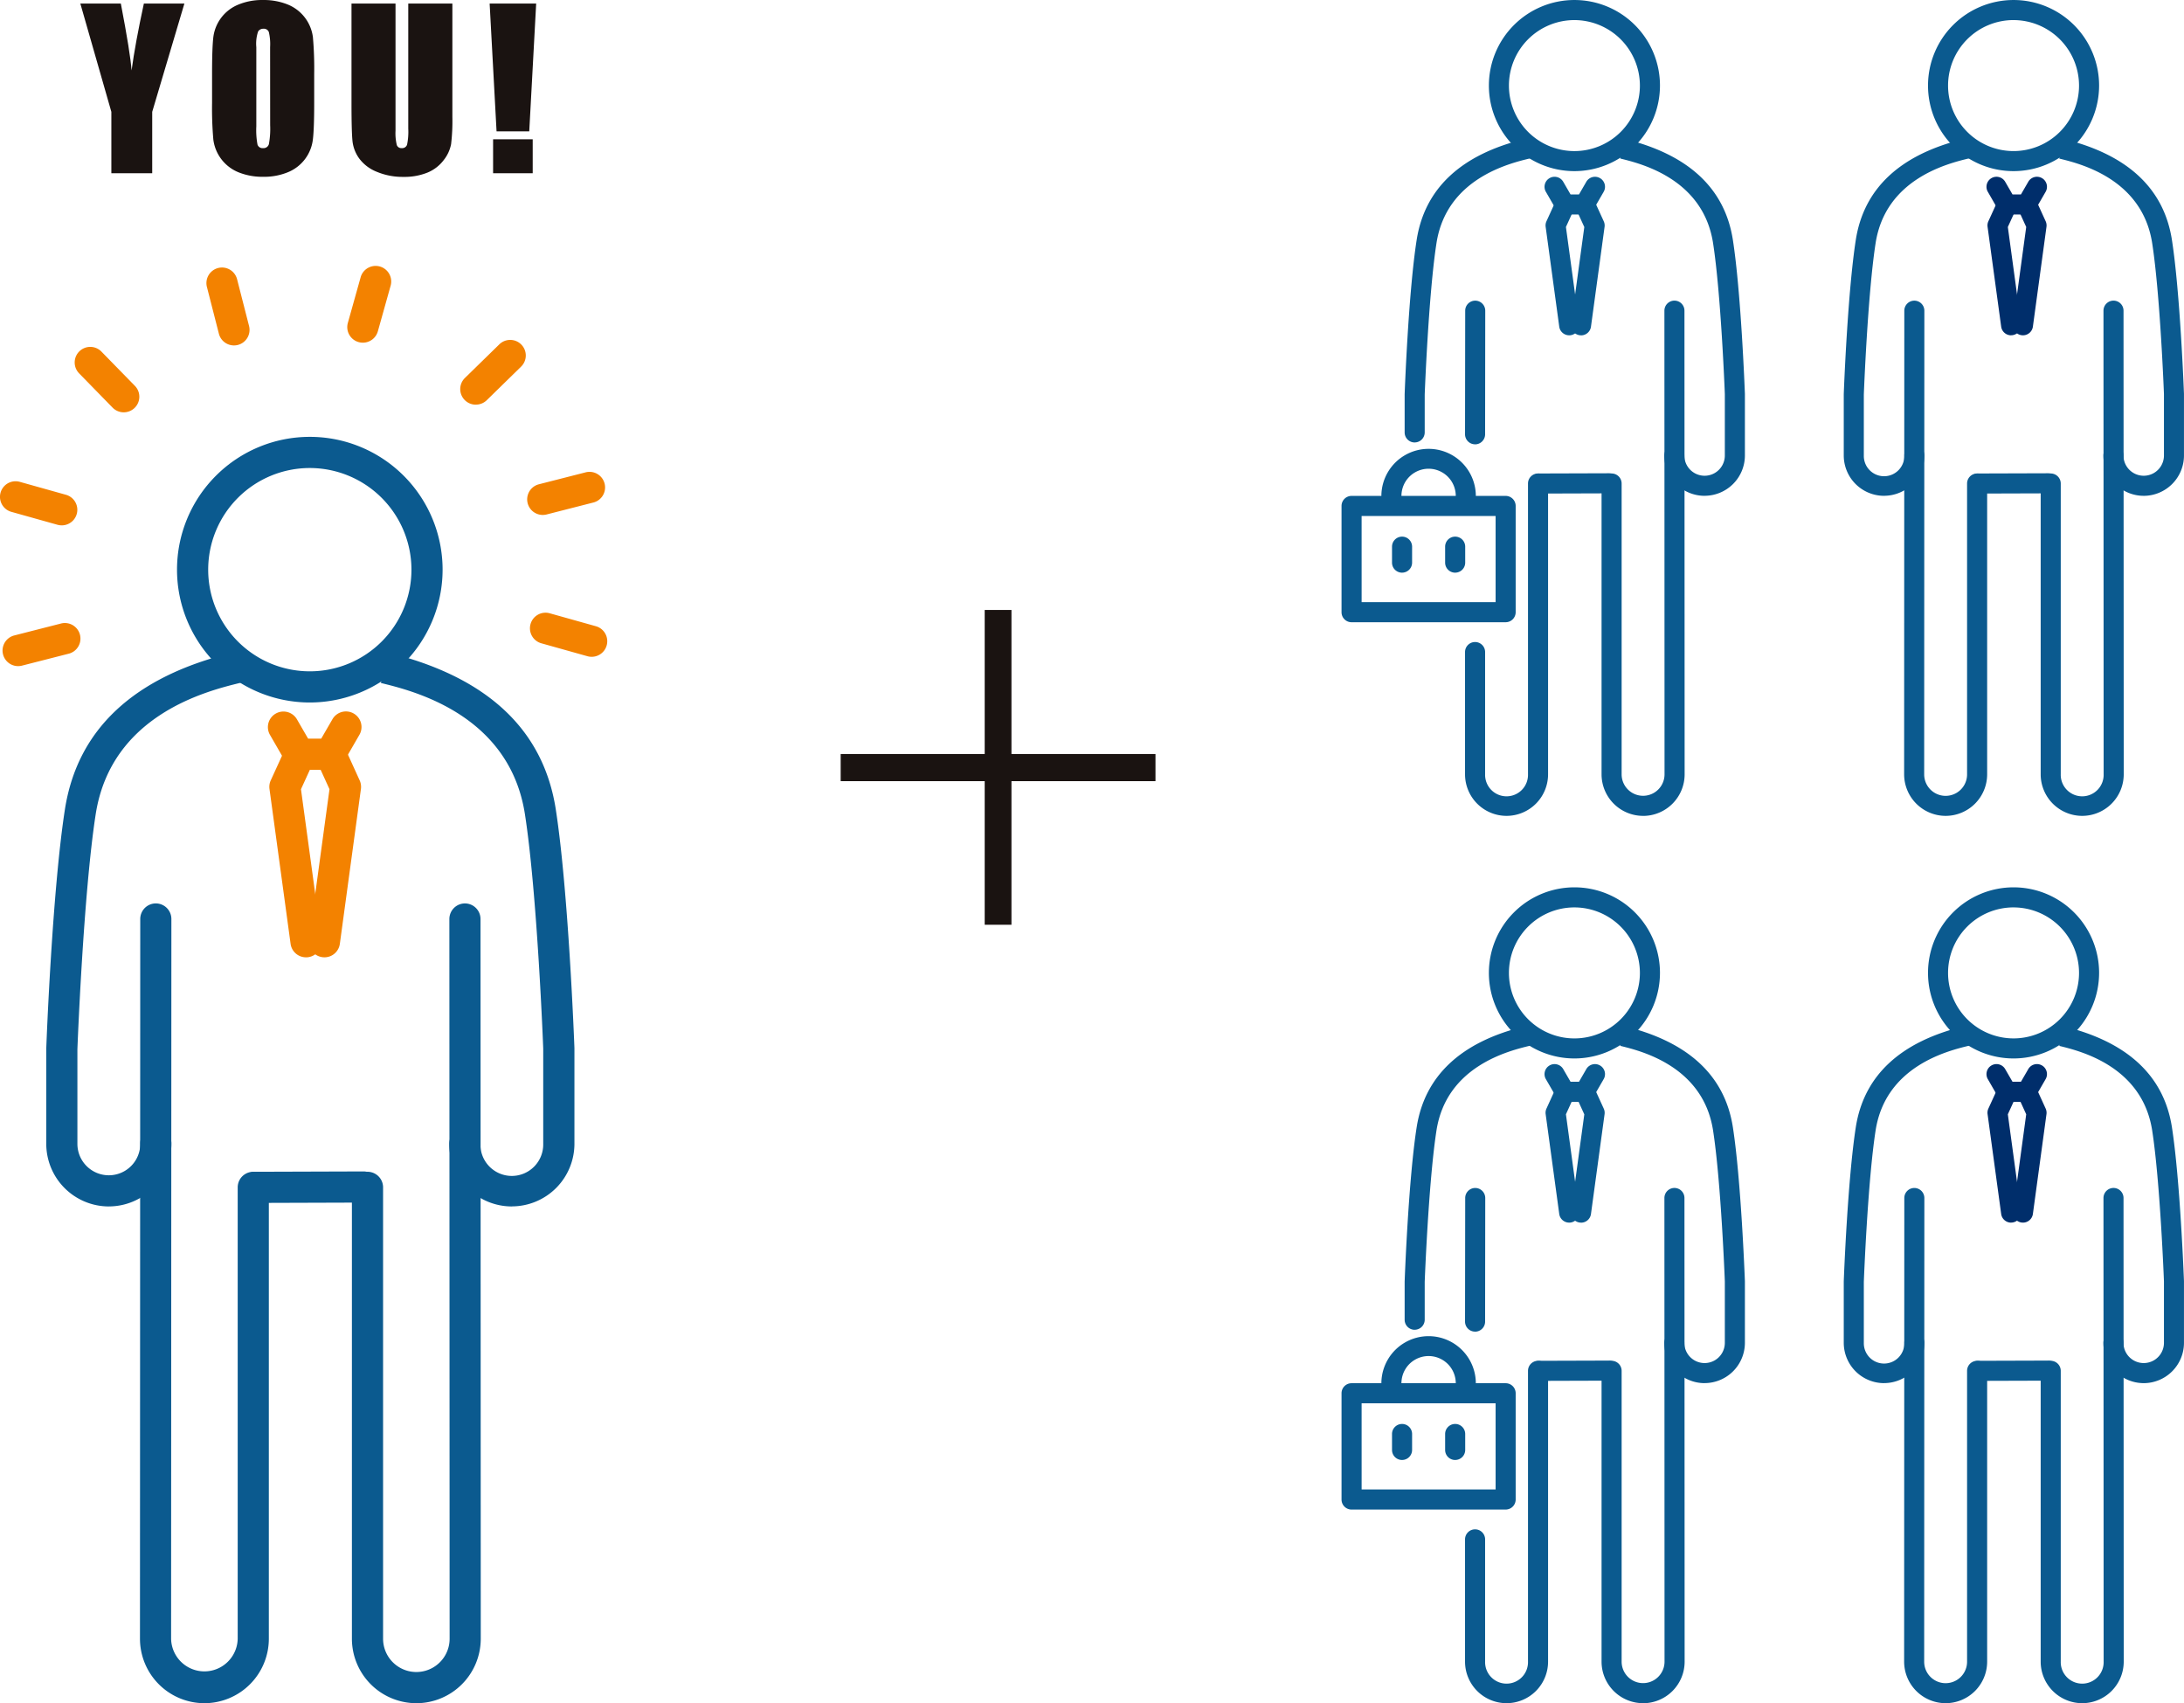 <svg xmlns="http://www.w3.org/2000/svg" width="171.36" height="133.607"><g data-name="グループ 6924"><g data-name="グループ 6923"><g data-name="グループ 6921"><path data-name="パス 14418" d="M159.019 16.827h-1.573a.785.785 0 01-.682-.394l-.782-1.362a.787.787 0 111.362-.787l.56.968h.663l.56-.968a.787.787 0 111.362.787l-.786 1.361a.786.786 0 01-.682.394" fill="#002e6b"/><path data-name="パス 14419" d="M157.793 26.304a.786.786 0 01-.778-.682l-1.067-7.829a.783.783 0 01.062-.433l.712-1.558a.788.788 0 011.434.654l-.618 1.351 1.036 7.6a.787.787 0 01-.673.886.86.86 0 01-.108.007" fill="#002e6b"/><path data-name="パス 14420" d="M158.726 26.303a.861.861 0 01-.108-.007.787.787 0 01-.673-.886l1.035-7.605-.617-1.35a.788.788 0 011.433-.654l.711 1.558a.792.792 0 01.063.433l-1.066 7.829a.786.786 0 01-.778.682" fill="#002e6b"/><path data-name="パス 14421" d="M124.345 16.827h-1.571a.785.785 0 01-.682-.394l-.786-1.361a.787.787 0 111.362-.787l.56.968h.662l.56-.968a.787.787 0 111.362.787l-.786 1.361a.786.786 0 01-.682.394" fill="#0b5a8f"/><path data-name="パス 14422" d="M123.118 26.303a.786.786 0 01-.778-.682l-1.066-7.829a.792.792 0 01.063-.433l.711-1.558a.788.788 0 011.434.654l-.617 1.351 1.035 7.605a.787.787 0 01-.673.886.861.861 0 01-.108.007" fill="#0b5a8f"/><path data-name="パス 14423" d="M124.052 26.304a.86.86 0 01-.108-.007.787.787 0 01-.673-.886l1.036-7.6-.617-1.351a.788.788 0 011.433-.654l.712 1.558a.791.791 0 01.062.433l-1.067 7.829a.786.786 0 01-.778.682" fill="#0b5a8f"/><path data-name="パス 14424" d="M133.745 38.895a3.167 3.167 0 01-3.163-3.163.787.787 0 011.575 0 1.588 1.588 0 103.176 0v-4.813c0-.048-.3-7.832-.923-11.847-.785-5.055-5.678-6.245-7.284-6.636l.315-1.544c5.049 1.228 7.9 3.894 8.525 7.938.637 4.108.929 11.738.942 12.061v4.838a3.166 3.166 0 01-3.162 3.163" fill="#0b5a8f"/><path data-name="パス 14425" d="M110.998 34.709a.787.787 0 01-.787-.787v-3c.013-.353.3-7.982.941-12.09.627-4.043 3.481-6.713 8.468-7.923a.813.813 0 01.98.572.763.763 0 01-.551.945c-1.664.4-6.557 1.595-7.341 6.649-.623 4.018-.92 11.8-.923 11.877v2.967a.787.787 0 01-.787.787" fill="#0b5a8f"/><path data-name="パス 14426" d="M118.206 64.001a3.261 3.261 0 01-3.257-3.258v-9.592a.787.787 0 011.575 0v9.592a1.683 1.683 0 103.365 0V37.93a.787.787 0 111.575 0v22.813a3.261 3.261 0 01-3.257 3.258" fill="#0b5a8f"/><path data-name="パス 14427" d="M115.736 34.854a.788.788 0 01-.787-.783l.013-9.7a.788.788 0 01.787-.786.789.789 0 01.786.788l-.011 9.698a.788.788 0 01-.787.786" fill="#0b5a8f"/><path data-name="パス 14428" d="M128.918 64.001a3.261 3.261 0 01-3.257-3.258V37.93a.787.787 0 111.575 0v22.813a1.683 1.683 0 103.366 0l-.01-36.372a.787.787 0 01.786-.788.787.787 0 01.787.786l.014 36.377a3.263 3.263 0 01-3.259 3.258" fill="#0b5a8f"/><path data-name="パス 14429" d="M123.531 13.425a6.712 6.712 0 116.713-6.712 6.72 6.72 0 01-6.713 6.712m0-11.849a5.138 5.138 0 105.138 5.138 5.145 5.145 0 00-5.138-5.138" fill="#0b5a8f"/><path data-name="パス 14430" d="M120.784 38.717a.787.787 0 010-1.575l5.457-.017a.787.787 0 010 1.575l-5.458.017z" fill="#0b5a8f"/><path data-name="パス 14431" d="M115.008 39.642a.787.787 0 01-.787-.787 2.131 2.131 0 00-4.261 0 .787.787 0 11-1.575 0 3.706 3.706 0 017.411 0 .787.787 0 01-.787.787" fill="#0b5a8f"/><path data-name="パス 14432" d="M118.135 48.812h-12.089a.787.787 0 01-.787-.787v-8.337a.787.787 0 01.787-.787h12.089a.787.787 0 01.787.787v8.336a.787.787 0 01-.787.787m-11.3-1.575h10.513v-6.76h-10.514z" fill="#0b5a8f"/><path data-name="パス 14433" d="M114.174 44.923a.787.787 0 01-.787-.787v-1.252a.787.787 0 111.575 0v1.251a.787.787 0 01-.787.787" fill="#0b5a8f"/><path data-name="パス 14434" d="M110.007 44.923a.787.787 0 01-.787-.787v-1.252a.787.787 0 111.575 0v1.251a.787.787 0 01-.787.787" fill="#0b5a8f"/><path data-name="パス 14435" d="M168.198 38.895a3.166 3.166 0 01-3.162-3.163.787.787 0 011.575 0 1.588 1.588 0 103.176 0v-4.813c0-.048-.3-7.832-.924-11.847-.787-5.053-5.677-6.241-7.287-6.632l.315-1.544c5.049 1.228 7.9 3.894 8.524 7.938.637 4.108.931 11.738.943 12.06v4.839a3.167 3.167 0 01-3.163 3.163" fill="#0b5a8f"/><path data-name="パス 14436" d="M147.827 38.895a3.167 3.167 0 01-3.163-3.163V30.92c.012-.352.306-7.982.943-12.09.627-4.044 3.475-6.709 8.467-7.924a.806.806 0 01.98.572.763.763 0 01-.551.945c-1.664.4-6.556 1.595-7.34 6.65-.623 4.015-.921 11.8-.924 11.877v4.779a1.589 1.589 0 103.177 0 .787.787 0 011.575 0 3.167 3.167 0 01-3.163 3.163" fill="#0b5a8f"/><path data-name="パス 14437" d="M152.66 64.001a3.263 3.263 0 01-3.259-3.258l.014-36.372a.788.788 0 01.787-.786.787.787 0 01.786.788l-.014 36.375a1.683 1.683 0 103.366 0V37.93a.787.787 0 111.575 0v22.813a3.261 3.261 0 01-3.255 3.258" fill="#0b5a8f"/><path data-name="パス 14438" d="M163.372 64.001a3.261 3.261 0 01-3.257-3.258V37.93a.787.787 0 111.575 0v22.813a1.683 1.683 0 103.365 0l-.013-36.372a.789.789 0 01.786-.788.788.788 0 01.787.786l.016 36.374a3.261 3.261 0 01-3.257 3.258" fill="#0b5a8f"/><path data-name="パス 14439" d="M157.988 13.425a6.712 6.712 0 116.711-6.712 6.72 6.72 0 01-6.711 6.712m0-11.85a5.138 5.138 0 105.136 5.138 5.144 5.144 0 00-5.136-5.137" fill="#0b5a8f"/><path data-name="パス 14440" d="M155.238 38.717a.787.787 0 010-1.575l5.457-.017a.787.787 0 010 1.575l-5.458.017z" fill="#0b5a8f"/></g><g data-name="グループ 6922"><path data-name="パス 14418" d="M159.019 86.433h-1.573a.785.785 0 01-.682-.394l-.782-1.362a.787.787 0 111.362-.787l.56.968h.663l.56-.968a.787.787 0 111.362.787l-.786 1.361a.786.786 0 01-.682.394" fill="#002e6b"/><path data-name="パス 14419" d="M157.793 95.91a.786.786 0 01-.778-.682l-1.067-7.829a.783.783 0 01.062-.433l.712-1.558a.788.788 0 011.434.654l-.618 1.351 1.036 7.6a.787.787 0 01-.673.886.86.86 0 01-.108.007" fill="#002e6b"/><path data-name="パス 14420" d="M158.726 95.909a.861.861 0 01-.108-.007.787.787 0 01-.673-.886l1.035-7.605-.617-1.35a.788.788 0 011.433-.654l.711 1.558a.792.792 0 01.063.433l-1.066 7.829a.786.786 0 01-.778.682" fill="#002e6b"/><path data-name="パス 14421" d="M124.345 86.433h-1.571a.785.785 0 01-.682-.394l-.786-1.361a.787.787 0 111.362-.787l.56.968h.662l.56-.968a.787.787 0 111.362.787l-.786 1.361a.786.786 0 01-.682.394" fill="#0b5a8f"/><path data-name="パス 14422" d="M123.118 95.909a.786.786 0 01-.778-.682l-1.066-7.829a.792.792 0 01.063-.433l.711-1.558a.788.788 0 011.434.654l-.617 1.351 1.035 7.605a.787.787 0 01-.673.886.861.861 0 01-.108.007" fill="#0b5a8f"/><path data-name="パス 14423" d="M124.052 95.91a.86.86 0 01-.108-.007.787.787 0 01-.673-.886l1.036-7.6-.617-1.351a.788.788 0 011.433-.654l.712 1.558a.791.791 0 01.062.433l-1.067 7.829a.786.786 0 01-.778.682" fill="#0b5a8f"/><path data-name="パス 14424" d="M133.745 108.501a3.167 3.167 0 01-3.163-3.163.787.787 0 011.575 0 1.588 1.588 0 103.176 0v-4.813c0-.048-.3-7.832-.923-11.847-.785-5.055-5.678-6.245-7.284-6.636l.315-1.544c5.049 1.228 7.9 3.894 8.525 7.938.637 4.108.929 11.738.942 12.061v4.838a3.166 3.166 0 01-3.162 3.163" fill="#0b5a8f"/><path data-name="パス 14425" d="M110.998 104.315a.787.787 0 01-.787-.787v-3c.013-.353.3-7.982.941-12.09.627-4.043 3.481-6.713 8.468-7.923a.813.813 0 01.98.572.763.763 0 01-.551.945c-1.664.4-6.557 1.595-7.341 6.649-.623 4.018-.92 11.8-.923 11.877v2.967a.787.787 0 01-.787.787" fill="#0b5a8f"/><path data-name="パス 14426" d="M118.206 133.607a3.261 3.261 0 01-3.257-3.258v-9.592a.787.787 0 011.575 0v9.592a1.683 1.683 0 103.365 0v-22.813a.787.787 0 111.575 0v22.813a3.261 3.261 0 01-3.257 3.258" fill="#0b5a8f"/><path data-name="パス 14427" d="M115.736 104.46a.788.788 0 01-.787-.783l.013-9.7a.788.788 0 01.787-.786.789.789 0 01.786.788l-.011 9.698a.788.788 0 01-.787.786" fill="#0b5a8f"/><path data-name="パス 14428" d="M128.918 133.607a3.261 3.261 0 01-3.257-3.258v-22.813a.787.787 0 111.575 0v22.813a1.683 1.683 0 103.366 0l-.01-36.372a.787.787 0 01.786-.788.787.787 0 01.787.786l.014 36.377a3.263 3.263 0 01-3.259 3.258" fill="#0b5a8f"/><path data-name="パス 14429" d="M123.531 83.031a6.712 6.712 0 116.713-6.712 6.72 6.72 0 01-6.713 6.712m0-11.849a5.138 5.138 0 105.138 5.138 5.145 5.145 0 00-5.138-5.138" fill="#0b5a8f"/><path data-name="パス 14430" d="M120.784 108.323a.787.787 0 010-1.575l5.457-.017a.787.787 0 010 1.575l-5.458.017z" fill="#0b5a8f"/><path data-name="パス 14431" d="M115.008 109.248a.787.787 0 01-.787-.787 2.131 2.131 0 00-4.261 0 .787.787 0 11-1.575 0 3.706 3.706 0 017.411 0 .787.787 0 01-.787.787" fill="#0b5a8f"/><path data-name="パス 14432" d="M118.135 118.418h-12.089a.787.787 0 01-.787-.787v-8.337a.787.787 0 01.787-.787h12.089a.787.787 0 01.787.787v8.336a.787.787 0 01-.787.787m-11.3-1.575h10.513v-6.76h-10.514z" fill="#0b5a8f"/><path data-name="パス 14433" d="M114.174 114.529a.787.787 0 01-.787-.787v-1.252a.787.787 0 111.575 0v1.251a.787.787 0 01-.787.787" fill="#0b5a8f"/><path data-name="パス 14434" d="M110.007 114.529a.787.787 0 01-.787-.787v-1.252a.787.787 0 111.575 0v1.251a.787.787 0 01-.787.787" fill="#0b5a8f"/><path data-name="パス 14435" d="M168.198 108.501a3.166 3.166 0 01-3.162-3.163.787.787 0 011.575 0 1.588 1.588 0 103.176 0v-4.813c0-.048-.3-7.832-.924-11.847-.787-5.053-5.677-6.241-7.287-6.632l.315-1.544c5.049 1.228 7.9 3.894 8.524 7.938.637 4.108.931 11.738.943 12.06v4.839a3.167 3.167 0 01-3.163 3.163" fill="#0b5a8f"/><path data-name="パス 14436" d="M147.827 108.501a3.167 3.167 0 01-3.163-3.163v-4.812c.012-.352.306-7.982.943-12.09.627-4.044 3.475-6.709 8.467-7.924a.806.806 0 01.98.572.763.763 0 01-.551.945c-1.664.4-6.556 1.595-7.34 6.65-.623 4.015-.921 11.8-.924 11.877v4.779a1.589 1.589 0 103.177 0 .787.787 0 011.575 0 3.167 3.167 0 01-3.163 3.163" fill="#0b5a8f"/><path data-name="パス 14437" d="M152.66 133.607a3.263 3.263 0 01-3.259-3.258l.014-36.372a.788.788 0 01.787-.786.787.787 0 01.786.788l-.014 36.375a1.683 1.683 0 103.366 0v-22.818a.787.787 0 111.575 0v22.813a3.261 3.261 0 01-3.255 3.258" fill="#0b5a8f"/><path data-name="パス 14438" d="M163.372 133.607a3.261 3.261 0 01-3.257-3.258v-22.813a.787.787 0 111.575 0v22.813a1.683 1.683 0 103.365 0l-.013-36.372a.789.789 0 01.786-.788.788.788 0 01.787.786l.016 36.374a3.261 3.261 0 01-3.257 3.258" fill="#0b5a8f"/><path data-name="パス 14439" d="M157.988 83.031a6.712 6.712 0 116.711-6.712 6.72 6.72 0 01-6.711 6.712m0-11.85a5.138 5.138 0 105.136 5.138 5.144 5.144 0 00-5.136-5.137" fill="#0b5a8f"/><path data-name="パス 14440" d="M155.238 108.323a.787.787 0 010-1.575l5.457-.017a.787.787 0 010 1.575l-5.458.017z" fill="#0b5a8f"/></g></g><path data-name="パス 14449" d="M90.661 59.148v2.131h-11.3v11.265h-2.1V61.279h-11.3v-2.131h11.3v-11.3h2.1v11.3z" fill="#1a1311"/><g data-name="グループ 6920"><path data-name="パス 14450" d="M14.467.281l-2.524 8.493v4.817H8.737V8.773L6.304.281h3.178q.747 3.9.842 5.245.288-2.13.964-5.245z" fill="#1a1311"/><g data-name="グループ 6918"><path data-name="パス 14409" d="M25.91 60.388h-2.441a1.218 1.218 0 01-1.058-.612l-1.219-2.113a1.221 1.221 0 112.114-1.222l.868 1.5h1.03l.868-1.5a1.222 1.222 0 112.116 1.222l-1.221 2.113a1.218 1.218 0 01-1.058.612" fill="#f38200"/><path data-name="パス 14410" d="M24.008 75.097a1.22 1.22 0 01-1.208-1.058l-1.656-12.152a1.216 1.216 0 01.1-.672l1.106-2.419a1.223 1.223 0 012.225 1.016l-.96 2.1 1.608 11.8a1.222 1.222 0 01-1.045 1.375 1.334 1.334 0 01-.167.011" fill="#f38200"/><path data-name="パス 14411" d="M25.457 75.096a1.334 1.334 0 01-.167-.011 1.222 1.222 0 01-1.045-1.375l1.607-11.8-.957-2.1a1.222 1.222 0 012.224-1.014l1.1 2.419a1.229 1.229 0 01.1.672l-1.654 12.152a1.22 1.22 0 01-1.208 1.058" fill="#f38200"/><path data-name="パス 14412" d="M40.157 94.64a4.914 4.914 0 01-4.908-4.909 1.222 1.222 0 012.444 0 2.465 2.465 0 104.929 0v-7.465c0-.074-.467-12.156-1.434-18.389-1.215-7.846-8.81-9.692-11.3-10.3l.49-2.4c7.836 1.907 12.259 6.044 13.231 12.32.988 6.376 1.444 18.219 1.462 18.718v7.511a4.916 4.916 0 01-4.909 4.909" fill="#0b5a8f"/><path data-name="パス 14413" d="M8.539 94.64a4.916 4.916 0 01-4.909-4.909v-7.465c.017-.546.474-12.389 1.462-18.765.975-6.277 5.395-10.414 13.143-12.3a1.251 1.251 0 011.521.888 1.185 1.185 0 01-.856 1.466c-2.582.627-10.175 2.475-11.392 10.321-.967 6.232-1.43 18.314-1.435 18.435v7.418a2.466 2.466 0 004.932 0 1.222 1.222 0 112.443 0 4.914 4.914 0 01-4.908 4.909" fill="#0b5a8f"/><path data-name="パス 14414" d="M16.04 133.608a5.064 5.064 0 01-5.058-5.057l.022-56.461a1.223 1.223 0 011.222-1.221 1.222 1.222 0 011.221 1.223l-.022 56.458a2.613 2.613 0 005.225 0V93.143a1.222 1.222 0 112.444 0v35.408a5.062 5.062 0 01-5.055 5.057" fill="#0b5a8f"/><path data-name="パス 14415" d="M32.666 133.608a5.062 5.062 0 01-5.055-5.057V93.143a1.223 1.223 0 112.446 0v35.408a2.61 2.61 0 105.221 0l-.02-56.458a1.224 1.224 0 011.221-1.223 1.223 1.223 0 011.222 1.221l.02 56.461a5.062 5.062 0 01-5.055 5.057" fill="#0b5a8f"/><path data-name="パス 14416" d="M24.311 55.107a10.419 10.419 0 1110.416-10.418 10.43 10.43 0 01-10.416 10.418m0-18.393a7.974 7.974 0 107.972 7.975 7.984 7.984 0 00-7.972-7.975" fill="#0b5a8f"/><path data-name="パス 14417" d="M20.043 94.364a1.222 1.222 0 010-2.444l8.47-.027a1.222 1.222 0 01.005 2.444l-8.472.027z" fill="#0b5a8f"/><path data-name="パス 14441" d="M46.42 51.522a1.212 1.212 0 01-.33-.045l-3.616-1.014a1.222 1.222 0 01.658-2.354l3.617 1.014a1.222 1.222 0 01-.33 2.4" fill="#f38200"/><path data-name="パス 14442" d="M42.583 40.395a1.222 1.222 0 01-.3-2.406l3.64-.929a1.222 1.222 0 11.606 2.367l-3.64.93a1.262 1.262 0 01-.3.038" fill="#f38200"/><path data-name="パス 14443" d="M37.337 31.745a1.222 1.222 0 01-.854-2.1l2.687-2.625a1.222 1.222 0 111.709 1.747l-2.687 2.627a1.225 1.225 0 01-.854.348" fill="#f38200"/><path data-name="パス 14444" d="M28.47 26.881a1.221 1.221 0 01-1.177-1.552l1.014-3.617a1.223 1.223 0 012.354.659l-1.014 3.619a1.223 1.223 0 01-1.177.891" fill="#f38200"/><path data-name="パス 14445" d="M18.358 27.097a1.221 1.221 0 01-1.184-.919l-.932-3.64a1.222 1.222 0 112.367-.606l.932 3.64a1.221 1.221 0 01-.88 1.487 1.262 1.262 0 01-.3.038" fill="#f38200"/><path data-name="パス 14446" d="M9.708 32.344a1.221 1.221 0 01-.874-.368l-2.625-2.687a1.222 1.222 0 011.747-1.71l2.627 2.688a1.222 1.222 0 01-.874 2.077" fill="#f38200"/><path data-name="パス 14447" d="M4.841 41.211a1.235 1.235 0 01-.33-.045L.892 40.152a1.222 1.222 0 01.659-2.354l3.619 1.014a1.222 1.222 0 01-.33 2.4" fill="#f38200"/><path data-name="パス 14448" d="M1.42 52.254a1.222 1.222 0 01-.3-2.406l3.64-.929a1.222 1.222 0 11.606 2.367l-3.64.93a1.263 1.263 0 01-.3.038" fill="#f38200"/><path data-name="パス 14451" d="M24.652 8.074q0 2.006-.1 2.841a3.172 3.172 0 01-1.935 2.584 4.9 4.9 0 01-1.974.37 5.01 5.01 0 01-1.919-.349 3.2 3.2 0 01-1.985-2.569 28.092 28.092 0 01-.1-2.878V5.801q0-2.006.094-2.84a3.182 3.182 0 011.942-2.59 4.885 4.885 0 011.973-.37 5.011 5.011 0 011.919.349 3.2 3.2 0 011.985 2.569 28 28 0 01.1 2.878zm-3.459-4.373a4.126 4.126 0 00-.1-1.188.41.41 0 00-.424-.258.474.474 0 00-.415.209 2.99 2.99 0 00-.143 1.238v6.215a6.116 6.116 0 00.094 1.43.412.412 0 00.439.272.428.428 0 00.453-.313 6.594 6.594 0 00.1-1.489z" fill="#1a1311"/><path data-name="パス 14452" d="M35.494.281v8.9a15.413 15.413 0 01-.1 2.124 2.892 2.892 0 01-.584 1.259 3.035 3.035 0 01-1.278.978 4.82 4.82 0 01-1.87.334 5.244 5.244 0 01-2.1-.4 3.158 3.158 0 01-1.365-1.027 2.844 2.844 0 01-.535-1.336q-.082-.7-.083-2.956V.281h3.454v9.98a3.92 3.92 0 00.1 1.114.37.37 0 00.382.243.4.4 0 00.424-.267 4.983 4.983 0 00.094-1.263V.281z" fill="#1a1311"/><path data-name="パス 14453" d="M42.069.281l-.543 10.022h-2.565L38.418.281zm-.272 13.311h-3.108v-2.664h3.108z" fill="#1a1311"/></g></g></g></svg>